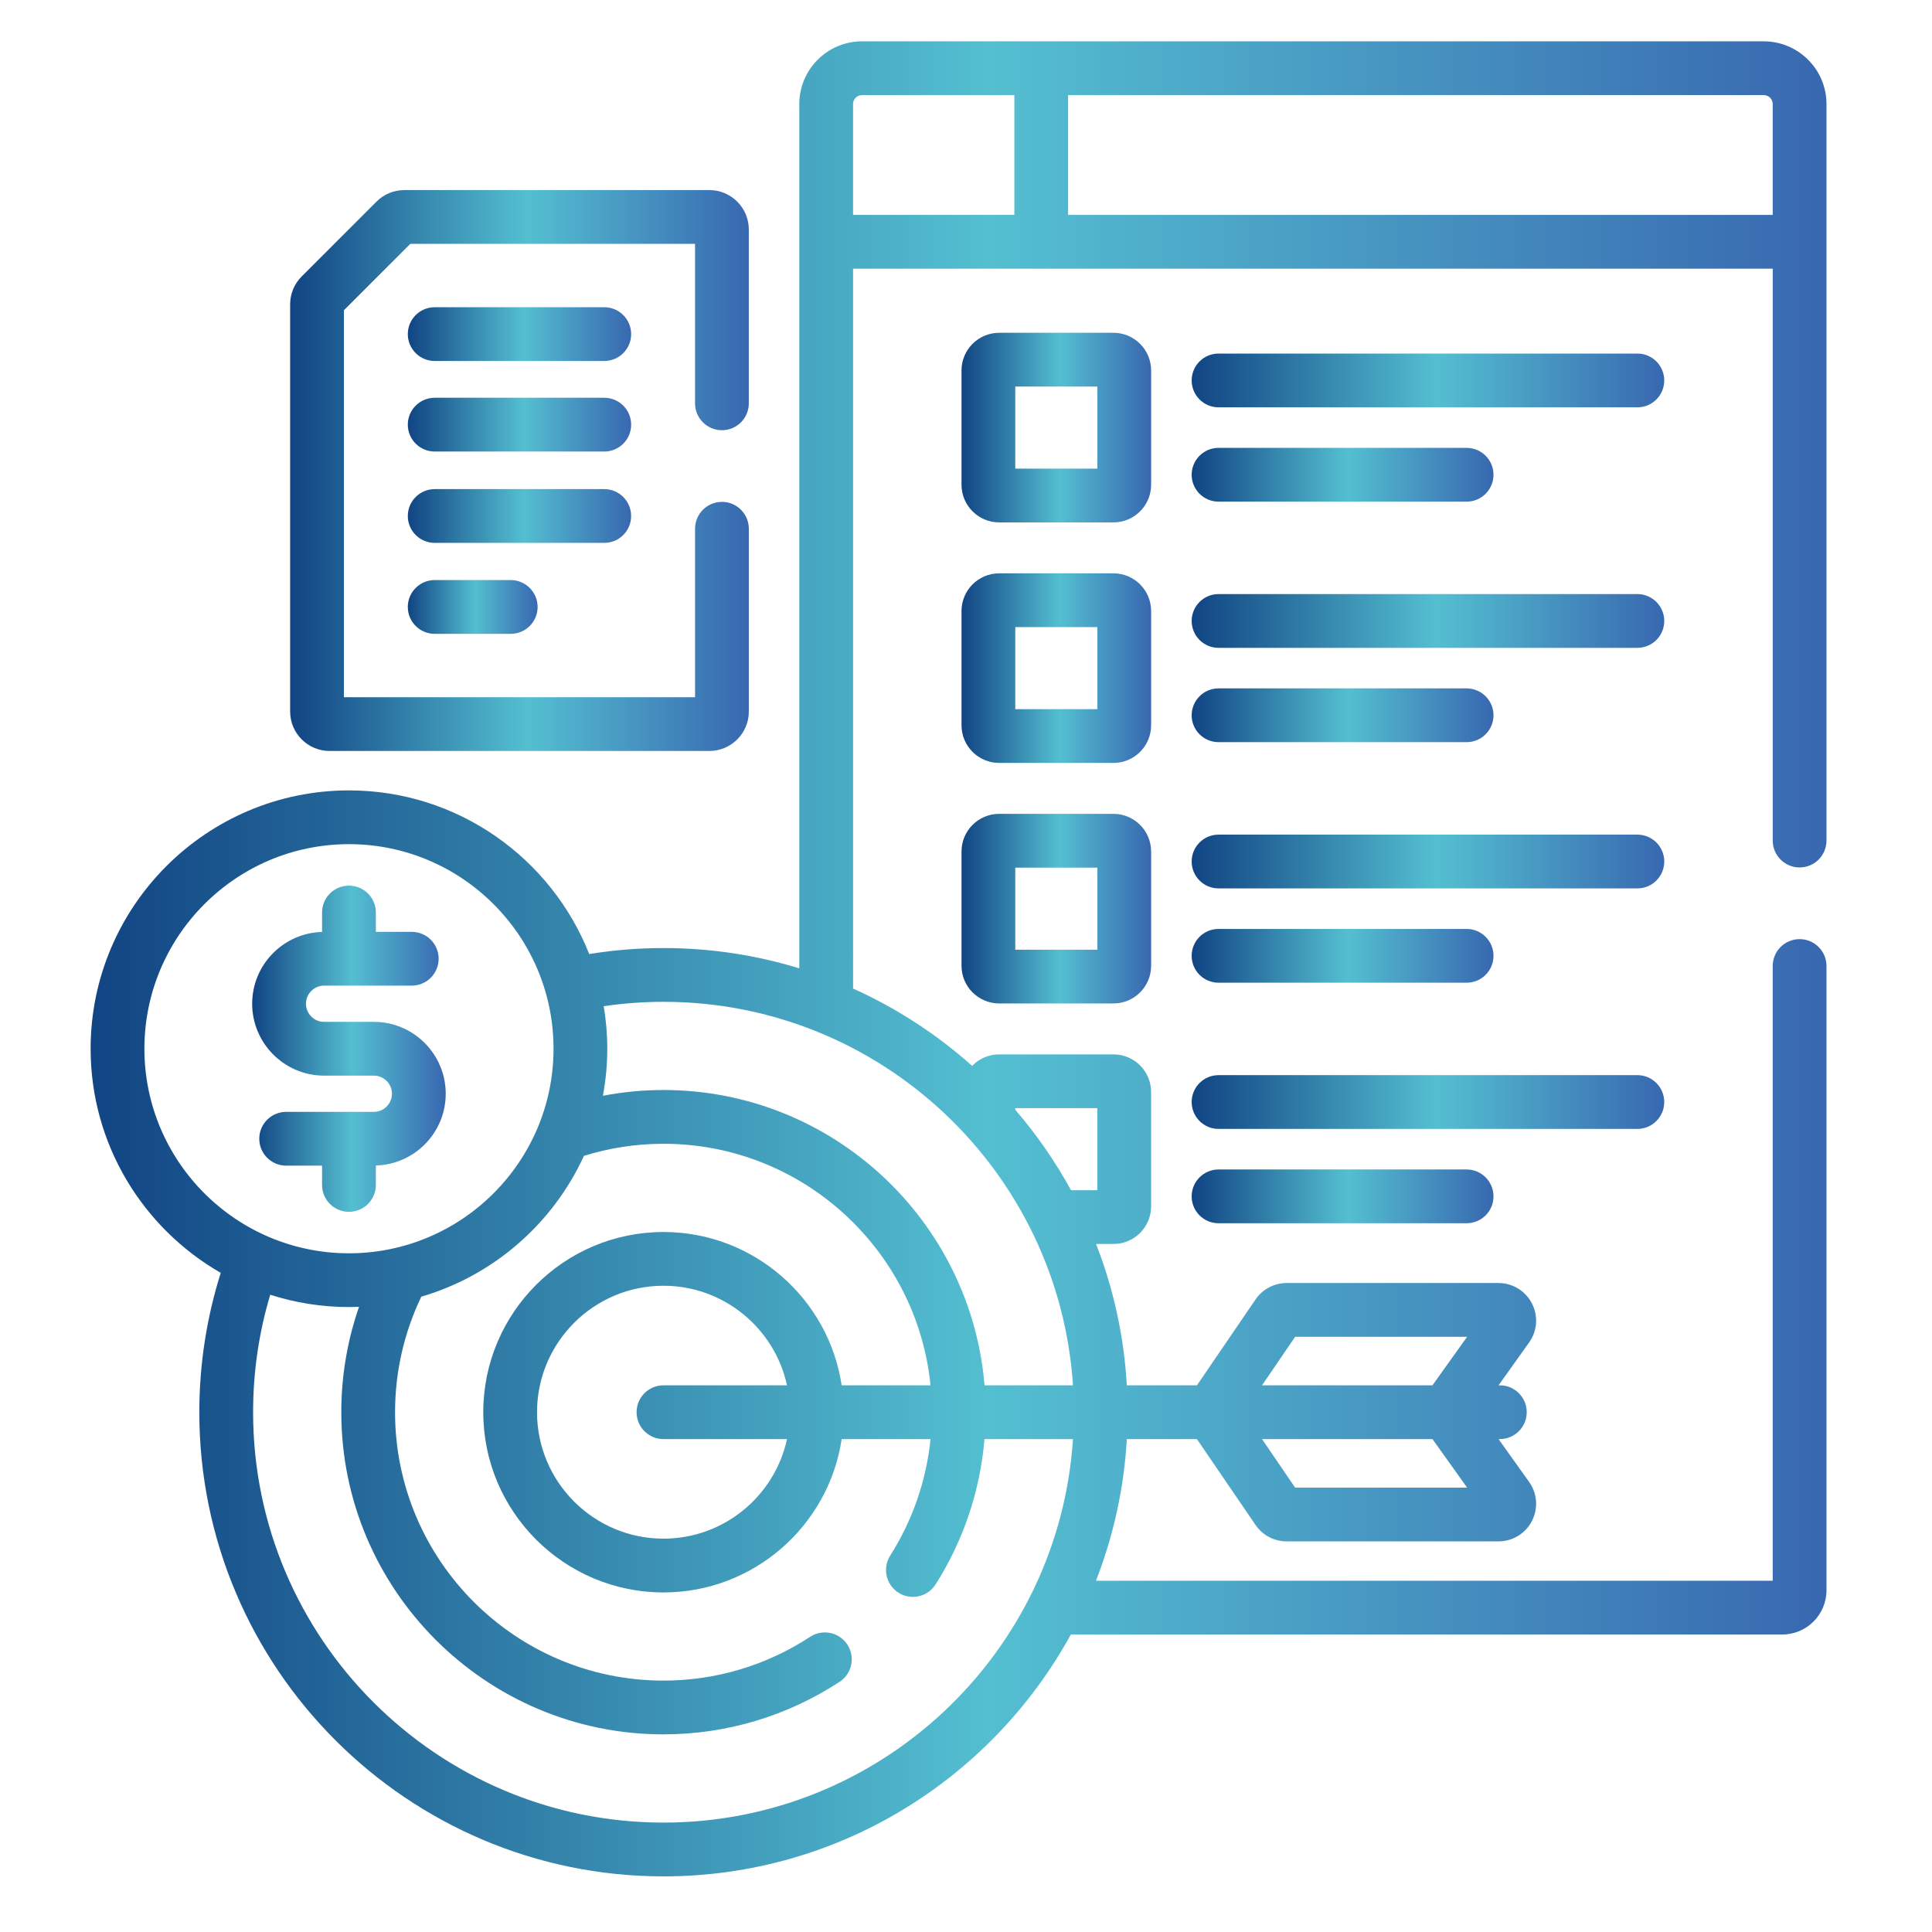 <?xml version="1.0" encoding="utf-8"?>
<!-- Generator: Adobe Illustrator 24.0.0, SVG Export Plug-In . SVG Version: 6.00 Build 0)  -->
<svg version="1.1" id="Calque_1" xmlns="http://www.w3.org/2000/svg" xmlns:xlink="http://www.w3.org/1999/xlink" x="0px" y="0px"
	 viewBox="0 0 1080 1080" style="enable-background:new 0 0 1080 1080;" xml:space="preserve">
<style type="text/css">
	.st0{fill:url(#SVGID_1_);}
	.st1{fill:url(#SVGID_2_);}
	.st2{fill:url(#SVGID_3_);}
	.st3{fill:url(#SVGID_4_);}
	.st4{fill:url(#SVGID_5_);}
	.st5{fill:url(#SVGID_6_);}
	.st6{fill:url(#SVGID_7_);}
	.st7{fill:url(#SVGID_8_);}
	.st8{fill:url(#SVGID_9_);}
	.st9{fill:url(#SVGID_10_);}
	.st10{fill:url(#SVGID_11_);}
	.st11{fill:url(#SVGID_12_);}
	.st12{fill:url(#SVGID_13_);}
	.st13{fill:url(#SVGID_14_);}
	.st14{fill:url(#SVGID_15_);}
	.st15{fill:url(#SVGID_16_);}
	.st16{fill:url(#SVGID_17_);}
	.st17{fill:url(#SVGID_18_);}
</style>
<g>
	<linearGradient id="SVGID_1_" gradientUnits="userSpaceOnUse" x1="50.664" y1="536" x2="1021.019" y2="536">
		<stop  offset="0" style="stop-color:#114483"/>
		<stop  offset="0.518" style="stop-color:#54BFD1"/>
		<stop  offset="1" style="stop-color:#3868B0"/>
	</linearGradient>
	<path class="st0" d="M1005.99,484.91c8.29,0,15.03-6.73,15.03-15.03V58.17c0-19.33-15.74-35.06-35.06-35.06H481.87
		c-19.33,0-35.06,15.73-35.06,35.06v483.14c-24.03-7.37-49.52-11.34-75.92-11.34c-14.13,0-27.99,1.16-41.51,3.35
		c-21.16-53.51-73.37-91.48-134.31-91.48c-79.63,0-144.41,64.78-144.41,144.41c0,53.55,29.33,100.35,72.74,125.29
		c-7.76,24.59-11.98,50.77-11.98,77.9c0,143.07,116.4,259.46,259.46,259.46c98.08,0,183.62-54.71,227.72-135.2H996.3
		c13.63,0,24.72-11.09,24.72-24.72V540.01c0-8.29-6.73-15.03-15.03-15.03c-8.31,0-15.03,6.73-15.03,15.03v343.63H612.64
		c9.69-24.78,15.67-51.4,17.26-79.18h39.19l32.76,48c3.92,5.75,10.42,9.18,17.38,9.18h118.41c7.92,0,15.09-4.37,18.71-11.4
		c3.62-7.04,3.02-15.41-1.58-21.85l-17.07-23.93h0.72c8.29,0,15.03-6.73,15.03-15.03c0-8.29-6.73-15.03-15.03-15.03h-0.72
		l17.07-23.93c4.6-6.44,5.21-14.81,1.58-21.85c-3.62-7.03-10.79-11.4-18.71-11.4H719.23c-6.96,0-13.46,3.43-17.37,9.18l-32.76,48
		H629.9c-1.59-27.71-7.54-54.28-17.2-79.01h9.74c11.6,0,21.04-9.43,21.04-21.04v-63.9c0-11.6-9.43-21.04-21.04-21.04h-63.9
		c-5.93,0-11.28,2.46-15.1,6.42c-19.73-17.6-42.16-32.24-66.57-43.22V150.18h514.1v319.7
		C990.97,478.18,997.69,484.91,1005.99,484.91L1005.99,484.91z M723.99,831.59l-18.51-27.13h95.29l19.36,27.13H723.99z
		 M723.99,747.27h96.14l-19.37,27.13h-95.28L723.99,747.27z M80.72,586.25c0-63.06,51.3-114.36,114.36-114.36
		c63.06,0,114.35,51.3,114.35,114.36c0,63.06-51.3,114.35-114.35,114.35C132.01,700.6,80.72,649.29,80.72,586.25L80.72,586.25z
		 M370.89,1018.84c-126.5,0-229.41-102.91-229.41-229.41c0-22.81,3.35-44.85,9.58-65.67c13.89,4.46,28.67,6.89,44.02,6.89
		c1.89,0,3.76-0.07,5.63-0.15c-6.42,18.47-9.92,38.3-9.92,58.93c0,99.31,80.8,180.09,180.11,180.09c35.06,0,69.1-10.16,98.45-29.38
		c6.94-4.55,8.88-13.87,4.33-20.81c-4.55-6.94-13.86-8.88-20.81-4.33c-24.44,16.01-52.78,24.47-81.98,24.47
		c-82.74,0-150.05-67.3-150.05-150.04c0-23.11,5.29-45.01,14.67-64.58c40.46-11.82,73.6-40.9,90.91-78.71
		c14.05-4.38,28.99-6.76,44.47-6.76c77.67,0,141.73,59.32,149.29,135.03H470.5c-7.27-48.45-49.17-85.71-99.61-85.71
		c-55.56,0-100.74,45.19-100.74,100.74c0,55.54,45.18,100.74,100.74,100.74c50.44,0,92.34-37.26,99.61-85.71h49.67
		c-2.34,23.09-10,45.36-22.54,65.11c-4.45,7-2.37,16.29,4.63,20.75c7.01,4.45,16.3,2.37,20.74-4.63
		c15.61-24.58,24.91-52.4,27.33-81.22h49.46C592.02,923.98,492.34,1018.84,370.89,1018.84L370.89,1018.84z M370.89,804.46h69.06
		c-6.91,31.79-35.24,55.66-69.06,55.66c-38.97,0-70.69-31.71-70.69-70.69c0-38.97,31.71-70.69,70.69-70.69
		c33.82,0,62.15,23.89,69.06,55.66h-69.06c-8.29,0-15.03,6.73-15.03,15.03C355.86,797.73,362.59,804.46,370.89,804.46L370.89,804.46
		z M567.55,619.47h45.87v45.87H598.7c-8.81-16.1-19.26-31.16-31.15-44.96V619.47z M599.8,774.4h-49.44
		c-7.66-92.31-85.22-165.08-179.47-165.08c-11.57,0-22.88,1.13-33.86,3.22c1.59-8.53,2.45-17.32,2.45-26.3
		c0-8.1-0.71-16.03-1.99-23.77c10.9-1.6,22.06-2.45,33.4-2.45C492.34,560.02,592.02,654.88,599.8,774.4L599.8,774.4z M567.02,120.13
		h-90.16V58.17c0-2.76,2.24-5.01,5.01-5.01h85.16v66.97H567.02z M597.07,120.13V53.16h388.88c2.75,0,5.01,2.24,5.01,5.01v61.96
		H597.07z M597.07,120.13"/>
	<linearGradient id="SVGID_2_" gradientUnits="userSpaceOnUse" x1="666.151" y1="212.667" x2="930.32" y2="212.667">
		<stop  offset="0" style="stop-color:#114483"/>
		<stop  offset="0.518" style="stop-color:#54BFD1"/>
		<stop  offset="1" style="stop-color:#3868B0"/>
	</linearGradient>
	<path class="st1" d="M915.29,197.64H681.18c-8.29,0-15.03,6.73-15.03,15.03c0,8.29,6.73,15.03,15.03,15.03h234.12
		c8.31,0,15.03-6.73,15.03-15.03C930.32,204.37,923.6,197.64,915.29,197.64L915.29,197.64z M915.29,197.64"/>
	<linearGradient id="SVGID_3_" gradientUnits="userSpaceOnUse" x1="666.151" y1="265.394" x2="834.863" y2="265.394">
		<stop  offset="0" style="stop-color:#114483"/>
		<stop  offset="0.518" style="stop-color:#54BFD1"/>
		<stop  offset="1" style="stop-color:#3868B0"/>
	</linearGradient>
	<path class="st2" d="M681.18,280.42h138.66c8.31,0,15.03-6.73,15.03-15.03c0-8.29-6.72-15.03-15.03-15.03H681.18
		c-8.29,0-15.03,6.73-15.03,15.03C666.15,273.69,672.88,280.42,681.18,280.42L681.18,280.42z M681.18,280.42"/>
	<linearGradient id="SVGID_4_" gradientUnits="userSpaceOnUse" x1="666.151" y1="347.12" x2="930.32" y2="347.12">
		<stop  offset="0" style="stop-color:#114483"/>
		<stop  offset="0.518" style="stop-color:#54BFD1"/>
		<stop  offset="1" style="stop-color:#3868B0"/>
	</linearGradient>
	<path class="st3" d="M915.29,332.09H681.18c-8.29,0-15.03,6.73-15.03,15.03c0,8.31,6.73,15.03,15.03,15.03h234.12
		c8.31,0,15.03-6.72,15.03-15.03C930.32,338.83,923.6,332.09,915.29,332.09L915.29,332.09z M915.29,332.09"/>
	<linearGradient id="SVGID_5_" gradientUnits="userSpaceOnUse" x1="666.151" y1="399.846" x2="834.863" y2="399.846">
		<stop  offset="0" style="stop-color:#114483"/>
		<stop  offset="0.518" style="stop-color:#54BFD1"/>
		<stop  offset="1" style="stop-color:#3868B0"/>
	</linearGradient>
	<path class="st4" d="M681.18,414.87h138.66c8.31,0,15.03-6.72,15.03-15.03c0-8.29-6.72-15.03-15.03-15.03H681.18
		c-8.29,0-15.03,6.73-15.03,15.03C666.15,408.15,672.88,414.87,681.18,414.87L681.18,414.87z M681.18,414.87"/>
	<linearGradient id="SVGID_6_" gradientUnits="userSpaceOnUse" x1="666.151" y1="481.583" x2="930.32" y2="481.583">
		<stop  offset="0" style="stop-color:#114483"/>
		<stop  offset="0.518" style="stop-color:#54BFD1"/>
		<stop  offset="1" style="stop-color:#3868B0"/>
	</linearGradient>
	<path class="st5" d="M915.29,466.56H681.18c-8.29,0-15.03,6.72-15.03,15.03c0,8.29,6.73,15.03,15.03,15.03h234.12
		c8.31,0,15.03-6.73,15.03-15.03C930.32,473.28,923.6,466.56,915.29,466.56L915.29,466.56z M915.29,466.56"/>
	<linearGradient id="SVGID_7_" gradientUnits="userSpaceOnUse" x1="666.151" y1="534.31" x2="834.863" y2="534.31">
		<stop  offset="0" style="stop-color:#114483"/>
		<stop  offset="0.518" style="stop-color:#54BFD1"/>
		<stop  offset="1" style="stop-color:#3868B0"/>
	</linearGradient>
	<path class="st6" d="M681.18,549.34h138.66c8.31,0,15.03-6.73,15.03-15.03c0-8.29-6.72-15.03-15.03-15.03H681.18
		c-8.29,0-15.03,6.73-15.03,15.03C666.15,542.61,672.88,549.34,681.18,549.34L681.18,549.34z M681.18,549.34"/>
	<linearGradient id="SVGID_8_" gradientUnits="userSpaceOnUse" x1="537.501" y1="239.031" x2="643.477" y2="239.031">
		<stop  offset="0" style="stop-color:#114483"/>
		<stop  offset="0.518" style="stop-color:#54BFD1"/>
		<stop  offset="1" style="stop-color:#3868B0"/>
	</linearGradient>
	<path class="st7" d="M643.48,207.07c0-11.59-9.43-21.04-21.04-21.04h-63.9c-11.6,0-21.04,9.44-21.04,21.04v63.91
		c0,11.59,9.43,21.04,21.04,21.04h63.9c11.6,0,21.04-9.44,21.04-21.04V207.07z M613.42,261.97h-45.87v-45.88h45.87V261.97z
		 M613.42,261.97"/>
	<linearGradient id="SVGID_9_" gradientUnits="userSpaceOnUse" x1="537.501" y1="373.488" x2="643.477" y2="373.488">
		<stop  offset="0" style="stop-color:#114483"/>
		<stop  offset="0.518" style="stop-color:#54BFD1"/>
		<stop  offset="1" style="stop-color:#3868B0"/>
	</linearGradient>
	<path class="st8" d="M643.48,341.54c0-11.6-9.43-21.04-21.04-21.04h-63.9c-11.6,0-21.04,9.43-21.04,21.04v63.9
		c0,11.6,9.43,21.04,21.04,21.04h63.9c11.6,0,21.04-9.43,21.04-21.04V341.54z M613.42,396.42h-45.87v-45.87h45.87V396.42z
		 M613.42,396.42"/>
	<linearGradient id="SVGID_10_" gradientUnits="userSpaceOnUse" x1="537.501" y1="507.941" x2="643.477" y2="507.941">
		<stop  offset="0" style="stop-color:#114483"/>
		<stop  offset="0.518" style="stop-color:#54BFD1"/>
		<stop  offset="1" style="stop-color:#3868B0"/>
	</linearGradient>
	<path class="st9" d="M622.44,454.95h-63.9c-11.6,0-21.04,9.43-21.04,21.04v63.9c0,11.6,9.43,21.04,21.04,21.04h63.9
		c11.6,0,21.04-9.43,21.04-21.04v-63.9C643.48,464.4,634.04,454.95,622.44,454.95L622.44,454.95z M613.42,530.89h-45.87v-45.88
		h45.87V530.89z M613.42,530.89"/>
	<linearGradient id="SVGID_11_" gradientUnits="userSpaceOnUse" x1="666.151" y1="616.036" x2="930.32" y2="616.036">
		<stop  offset="0" style="stop-color:#114483"/>
		<stop  offset="0.518" style="stop-color:#54BFD1"/>
		<stop  offset="1" style="stop-color:#3868B0"/>
	</linearGradient>
	<path class="st10" d="M930.32,616.04c0-8.3-6.72-15.03-15.03-15.03H681.18c-8.29,0-15.03,6.73-15.03,15.03
		c0,8.29,6.73,15.03,15.03,15.03h234.12C923.6,631.06,930.32,624.33,930.32,616.04L930.32,616.04z M930.32,616.04"/>
	<linearGradient id="SVGID_12_" gradientUnits="userSpaceOnUse" x1="666.151" y1="668.762" x2="834.863" y2="668.762">
		<stop  offset="0" style="stop-color:#114483"/>
		<stop  offset="0.518" style="stop-color:#54BFD1"/>
		<stop  offset="1" style="stop-color:#3868B0"/>
	</linearGradient>
	<path class="st11" d="M681.18,653.74c-8.29,0-15.03,6.73-15.03,15.03c0,8.31,6.73,15.03,15.03,15.03h138.66
		c8.31,0,15.03-6.72,15.03-15.03c0-8.29-6.72-15.03-15.03-15.03H681.18z M681.18,653.74"/>
	<linearGradient id="SVGID_13_" gradientUnits="userSpaceOnUse" x1="140.979" y1="586.24" x2="249.156" y2="586.24">
		<stop  offset="0" style="stop-color:#114483"/>
		<stop  offset="0.518" style="stop-color:#54BFD1"/>
		<stop  offset="1" style="stop-color:#3868B0"/>
	</linearGradient>
	<path class="st12" d="M210.1,662.39v-10.86c21.63-0.6,39.06-18.34,39.06-40.12c0-22.16-18.02-40.18-40.18-40.18h-27.8
		c-5.59,0-10.14-4.55-10.14-10.13c0-5.59,4.55-10.13,10.14-10.13h48.99c8.3,0,15.03-6.73,15.03-15.03c0-8.31-6.73-15.03-15.03-15.03
		H210.1v-10.8c0-8.3-6.73-15.03-15.03-15.03c-8.31,0-15.03,6.73-15.03,15.03v10.85c-21.63,0.61-39.07,18.34-39.07,40.12
		c0,22.16,18.03,40.2,40.19,40.2h27.8c5.59,0,10.14,4.54,10.14,10.13c0,5.58-4.55,10.13-10.14,10.13h-48.99
		c-8.3,0-15.03,6.73-15.03,15.03c0,8.29,6.73,15.03,15.03,15.03h20.07v10.79c0,8.31,6.72,15.03,15.03,15.03
		C203.37,677.4,210.1,670.68,210.1,662.39L210.1,662.39z M210.1,662.39"/>
	<linearGradient id="SVGID_14_" gradientUnits="userSpaceOnUse" x1="162.192" y1="263.026" x2="418.595" y2="263.026">
		<stop  offset="0" style="stop-color:#114483"/>
		<stop  offset="0.518" style="stop-color:#54BFD1"/>
		<stop  offset="1" style="stop-color:#3868B0"/>
	</linearGradient>
	<path class="st13" d="M184.24,419.8h212.3c12.15,0,22.06-9.89,22.06-22.05V295.58c0-8.29-6.73-15.03-15.03-15.03
		c-8.31,0-15.03,6.73-15.03,15.03v94.16h-196.3v-216.3l37.14-37.14h159.15v89.16c0,8.29,6.73,15.03,15.03,15.03
		c8.31,0,15.03-6.73,15.03-15.03V128.3c0-12.16-9.89-22.05-22.05-22.05H226.07c-5.9,0-11.43,2.29-15.6,6.46l-41.82,41.82
		c-4.16,4.16-6.46,9.7-6.46,15.6v227.61C162.19,409.91,172.08,419.8,184.24,419.8L184.24,419.8z M184.24,419.8"/>
	<linearGradient id="SVGID_15_" gradientUnits="userSpaceOnUse" x1="227.973" y1="186.769" x2="352.803" y2="186.769">
		<stop  offset="0" style="stop-color:#114483"/>
		<stop  offset="0.518" style="stop-color:#54BFD1"/>
		<stop  offset="1" style="stop-color:#3868B0"/>
	</linearGradient>
	<path class="st14" d="M337.78,171.74H243c-8.29,0-15.03,6.72-15.03,15.03c0,8.29,6.73,15.03,15.03,15.03h94.78
		c8.31,0,15.03-6.73,15.03-15.03C352.8,178.46,346.08,171.74,337.78,171.74L337.78,171.74z M337.78,171.74"/>
	<linearGradient id="SVGID_16_" gradientUnits="userSpaceOnUse" x1="227.973" y1="237.377" x2="352.803" y2="237.377">
		<stop  offset="0" style="stop-color:#114483"/>
		<stop  offset="0.518" style="stop-color:#54BFD1"/>
		<stop  offset="1" style="stop-color:#3868B0"/>
	</linearGradient>
	<path class="st15" d="M337.78,222.35H243c-8.29,0-15.03,6.73-15.03,15.03c0,8.29,6.73,15.03,15.03,15.03h94.78
		c8.31,0,15.03-6.73,15.03-15.03C352.8,229.08,346.08,222.35,337.78,222.35L337.78,222.35z M337.78,222.35"/>
	<linearGradient id="SVGID_17_" gradientUnits="userSpaceOnUse" x1="227.973" y1="288.445" x2="352.803" y2="288.445">
		<stop  offset="0" style="stop-color:#114483"/>
		<stop  offset="0.518" style="stop-color:#54BFD1"/>
		<stop  offset="1" style="stop-color:#3868B0"/>
	</linearGradient>
	<path class="st16" d="M352.8,288.44c0-8.29-6.72-15.03-15.03-15.03H243c-8.29,0-15.03,6.73-15.03,15.03
		c0,8.3,6.73,15.03,15.03,15.03h94.78C346.08,303.47,352.8,296.75,352.8,288.44L352.8,288.44z M352.8,288.44"/>
	<linearGradient id="SVGID_18_" gradientUnits="userSpaceOnUse" x1="227.973" y1="339.282" x2="300.515" y2="339.282">
		<stop  offset="0" style="stop-color:#114483"/>
		<stop  offset="0.518" style="stop-color:#54BFD1"/>
		<stop  offset="1" style="stop-color:#3868B0"/>
	</linearGradient>
	<path class="st17" d="M243,324.26c-8.29,0-15.03,6.73-15.03,15.03c0,8.31,6.73,15.03,15.03,15.03h42.49
		c8.3,0,15.03-6.72,15.03-15.03c0-8.29-6.73-15.03-15.03-15.03H243z M243,324.26"/>
</g>
</svg>
